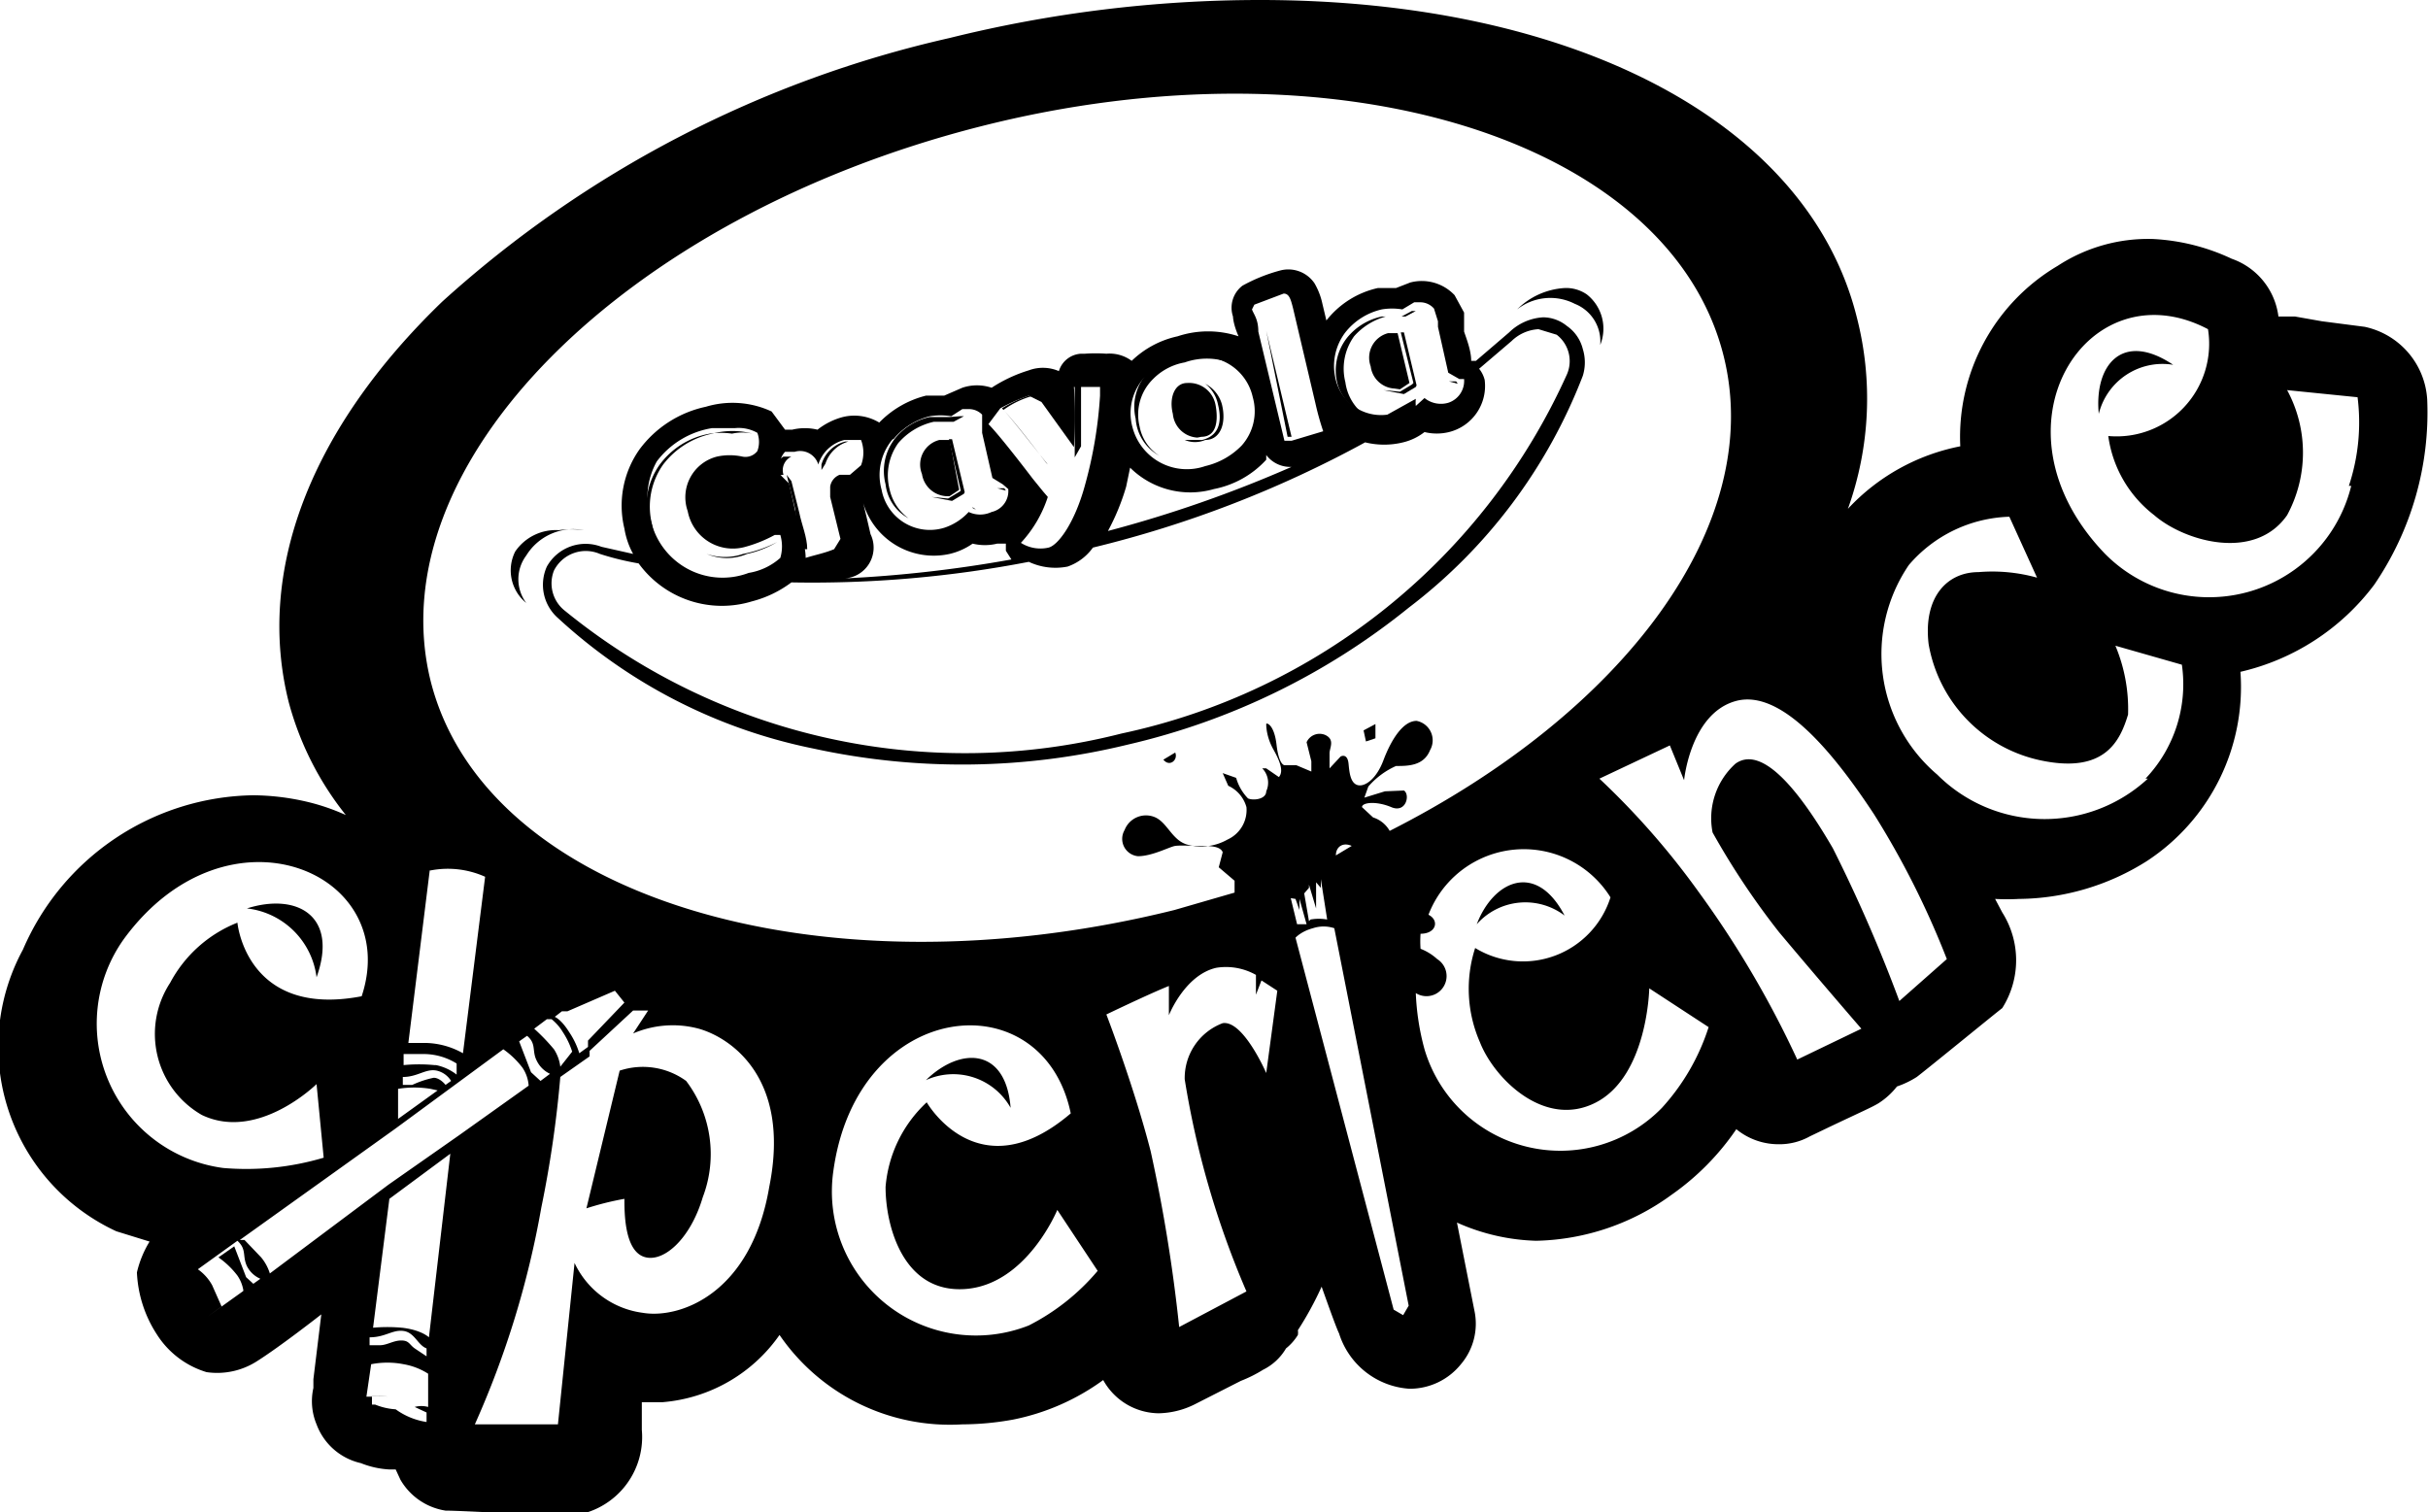 <svg id="Logos" xmlns="http://www.w3.org/2000/svg" viewBox="0 0 30.68 19.11"><title>Crayola-Experience-Logo</title><path d="M7.83,13.53l-.42,1.74a3.64,3.64,0,0,1,.48-.12c0,.17,0,.64.24.73s.59-.21.75-.75a1.53,1.53,0,0,0-.21-1.47A.93.93,0,0,0,7.83,13.53Z"/><path d="M19.9,3.84a.51.51,0,0,1,.32.52.55.55,0,0,0-.17-.64.46.46,0,0,0-.28-.08.93.93,0,0,0-.6.27A.68.68,0,0,1,19.9,3.84Z"/><path d="M7.38,6.7a1.19,1.19,0,0,0-.32,0,.62.62,0,0,0-.55.27.53.53,0,0,0,.14.65.5.5,0,0,1,0-.6A.7.7,0,0,1,7.38,6.7Z"/><path d="M17.69,4.92l.12-.08-.15-.63h-.12a.32.32,0,0,0-.22.42.32.32,0,0,0,.3.28Z"/><path d="M12,6.27l.12-.08L12,5.56h-.13a.32.32,0,0,0-.22.43.33.33,0,0,0,.3.28Z"/><path d="M15.18,5.52c.21,0,.21-.24.18-.4A.34.34,0,0,0,15,4.84h0c-.16,0-.23.19-.18.39a.33.33,0,0,0,.31.3Z"/><path d="M10.43,5.86a.43.43,0,0,1,.29-.28h.14l-.12,0h-.06a.42.42,0,0,0-.3.29l0,0,0,.07Z"/><path d="M10,6.08,9.94,6l0,0,.11.44c0,.17.07.34.1.5h.05c0-.15-.07-.31-.1-.46Z"/><path d="M9.9,6V6A.19.19,0,0,1,10,5.77l.11,0h.14l-.12,0H10l-.1,0a.18.18,0,0,0-.09.18l0,.06Z"/><path d="M13.66,5.64c0-.28,0-.59,0-.76h0l.23,0h0l-.08,0h0l-.23,0h0c0,.17,0,.48,0,.76v.07l0,.07Z"/><path d="M13.24,5.87l.13.16.05.07,0,0h0a1.51,1.51,0,0,1-.35.61h0l0,0h0a1.51,1.51,0,0,0,.35-.61v0h0l-.05-.07-.13-.16v0c-.17-.21-.44-.56-.56-.69A1.15,1.15,0,0,1,13.06,5h0L13,5h0a1.7,1.7,0,0,0-.34.16c.13.13.4.48.56.69Z"/><path d="M15.23,4.85a.44.44,0,0,1,.16.26c.06.24,0,.4-.2.45l-.22,0a.33.33,0,0,0,.26,0c.19,0,.27-.21.21-.45A.42.42,0,0,0,15.23,4.85Z"/><path d="M14.65,5.76a.56.56,0,0,1-.25-.37.63.63,0,0,1,.17-.6.74.74,0,0,1,.4-.21h0a.84.84,0,0,1,.56,0,.71.71,0,0,0-.38-.1l-.23,0h0a.9.9,0,0,0-.4.21.64.64,0,0,0-.17.6A.58.58,0,0,0,14.65,5.76Z"/><path d="M16.27,5.52l.05,0L16,4.18a2.36,2.36,0,0,0-.08-.28l.35-.14h0l0,0h0l-.35.14a2.36,2.36,0,0,1,.08.28Z"/><path d="M9.44,7a1.28,1.28,0,0,0,.38-.15v0h0A1.61,1.61,0,0,1,9.39,7a.7.7,0,0,1-.46,0A.65.65,0,0,0,9.44,7Z"/><path d="M8.62,7.19a.83.83,0,0,1-.38-.56.92.92,0,0,1,.14-.76A1.05,1.05,0,0,1,9,5.48a1,1,0,0,1,.51,0h0a.61.61,0,0,0-.26,0,1,1,0,0,0-.28,0,1,1,0,0,0-.64.4.91.91,0,0,0-.13.76A.83.83,0,0,0,8.62,7.19Z"/><polygon points="12.71 6.2 12.69 6.17 12.6 6.17 12.71 6.2 12.71 6.2"/><path d="M11.48,6.55a.62.62,0,0,1-.24-.37.7.7,0,0,1,.11-.58.83.83,0,0,1,.45-.27l.25,0h0l.13-.07h.14l-.12,0h-.07L12,5.27v0h0l-.25,0a.77.77,0,0,0-.44.27.67.67,0,0,0-.12.58A.56.56,0,0,0,11.48,6.55Z"/><polygon points="12.29 6.41 12.29 6.42 12.33 6.44 12.32 6.43 12.29 6.41"/><polygon points="12.01 5.55 11.99 5.55 12.14 6.2 12.13 6.21 11.98 6.3 11.77 6.28 12.03 6.33 12.18 6.24 12.19 6.22 12.03 5.55 12.01 5.55"/><polygon points="18.42 4.85 18.4 4.82 18.31 4.82 18.42 4.85 18.42 4.85"/><path d="M17.19,5.2A.62.62,0,0,1,17,4.83a.7.7,0,0,1,.11-.58A.83.83,0,0,1,17.51,4l.25,0h0l.13-.07h.14l-.12,0h-.07l-.13.07h0l-.25,0a.77.77,0,0,0-.44.27.67.67,0,0,0-.12.58A.56.56,0,0,0,17.19,5.2Z"/><polygon points="17.72 4.2 17.7 4.2 17.86 4.84 17.84 4.86 17.69 4.95 17.48 4.93 17.74 4.98 17.89 4.89 17.9 4.87 17.74 4.2 17.72 4.2"/><polygon points="18 5.06 18 5.06 18.04 5.09 18.03 5.08 18 5.06"/><path d="M4,12.35c.28-.78-.25-1.07-.88-.87A1,1,0,0,1,4,12.35Z"/><path d="M14.7,9.6c.08.1.19,0,.15-.09Z"/><path d="M27.46,4.61c-.64-.43-1,0-.94.62A.83.83,0,0,1,27.46,4.61Z"/><path d="M12.77,14c-.06-.77-.64-.77-1.07-.35A.83.83,0,0,1,12.77,14Z"/><path d="M19.77,11.57c-.36-.69-.9-.44-1.11.11A.82.82,0,0,1,19.77,11.57Z"/><path d="M30.67,5.05a1,1,0,0,0-.79-.92l-.54-.07L29,4h-.21a.89.89,0,0,0-.59-.73h0a2.64,2.64,0,0,0-1-.25,2.09,2.09,0,0,0-1.2.34,2.51,2.51,0,0,0-1.23,2.28,2.63,2.63,0,0,0-1.42.79A4.12,4.12,0,0,0,23.46,4c-.62-2.46-3.58-4-7.54-4A16.29,16.29,0,0,0,12,.48,14.21,14.21,0,0,0,5.59,3.81C3.92,5.42,3.23,7.22,3.65,8.88a3.9,3.9,0,0,0,.72,1.42,2.67,2.67,0,0,0-.5-.17,3.07,3.07,0,0,0-.67-.08A3.22,3.22,0,0,0,.29,12a2.57,2.57,0,0,0,1.18,3.56l.42.13a1.32,1.32,0,0,0-.16.39,1.56,1.56,0,0,0,.25.78,1.13,1.13,0,0,0,.63.48.93.93,0,0,0,.64-.14c.3-.19.81-.59.81-.59l-.1.82s0-.12,0,.11A.76.76,0,0,0,4,18a.78.78,0,0,0,.56.49,1.13,1.13,0,0,0,.36.08H5l.06.13a.8.8,0,0,0,.57.39c.21,0,1.46.07,1.48.07a1,1,0,0,0,1-1.09c0-.05,0-.18,0-.35h.26a2,2,0,0,0,1.48-.85A2.61,2.61,0,0,0,12.16,18a3.63,3.63,0,0,0,.64-.06,2.89,2.89,0,0,0,1.14-.5.81.81,0,0,0,.7.42,1.06,1.06,0,0,0,.45-.11l.59-.3a1.67,1.67,0,0,0,.28-.14.69.69,0,0,0,.29-.27.66.66,0,0,0,.15-.17.21.21,0,0,0,0-.06,4.21,4.21,0,0,0,.3-.55c.11.31.19.53.22.59a1,1,0,0,0,.89.7.83.83,0,0,0,.65-.31.79.79,0,0,0,.17-.68l-.22-1.11a2.62,2.62,0,0,0,1,.23,3,3,0,0,0,1.71-.58,3.23,3.23,0,0,0,.82-.83.84.84,0,0,0,.53.19.79.79,0,0,0,.4-.1l.25-.12c.4-.19.54-.25.62-.3a.93.93,0,0,0,.23-.21,1.15,1.15,0,0,0,.25-.12c.12-.09,1-.81,1.08-.87a1.13,1.13,0,0,0,0-1.21l-.09-.17a2.72,2.72,0,0,0,.3,0,3.07,3.07,0,0,0,1.62-.48,2.63,2.63,0,0,0,1.18-2.39A2.94,2.94,0,0,0,30,7.39,3.86,3.86,0,0,0,30.67,5.05ZM5,17.81a.82.82,0,0,1-.26-.06l0,0s.09,0,.23,0c-.18,0-.25,0-.27,0v-.1l-.07,0a.73.73,0,0,1,.27,0,.63.63,0,0,0-.27,0l.06-.41a1.06,1.06,0,0,1,.41,0,.84.84,0,0,1,.31.12l0,.42a.32.32,0,0,0-.17,0l.15.07,0,0,0,.12A.89.89,0,0,1,5,17.81Zm.63-4.1s-.07-.09-.15-.09a1.22,1.22,0,0,0-.27.09H5.09v-.1c.19,0,.29-.11.43-.08a.29.29,0,0,1,.18.13Zm-.1.07-.5.36,0-.38v0a1.27,1.27,0,0,1,.41,0ZM5,14.26H5l1.36-1a1.1,1.1,0,0,1,.24.23.46.46,0,0,1,.08.23l-.87.62h0l-.9.63h0L3.36,16.13l.06,0a.59.59,0,0,0-.12-.24l-.21-.22-.06,0Zm.69.32L5.42,16.9s-.09-.09-.33-.12a2,2,0,0,0-.39,0v.11l.22-1.74Zm1.14-.92-.12-.11-.15-.39.1-.07c.12.1.06.19.12.31a.35.35,0,0,0,.17.17Zm-1.34-.2a2,2,0,0,0-.39,0l0-.14h.05l.2,0a.79.79,0,0,1,.42.12l0,0,0,.14A.63.63,0,0,0,5.51,13.46ZM5.44,11h0a1.15,1.15,0,0,1,.69.08l-.28,2.23a1,1,0,0,0-.47-.13l-.22,0h0L5.43,11Zm-3,5.43Zm.24-.19a.6.6,0,0,0-.18-.2L3,15.68c.12.11.06.19.12.32a.34.34,0,0,0,.17.16l-.67.48.18-.13Zm2.71.9-.15-.1c-.07-.05-.07-.1-.17-.1S4.89,17,4.8,17H4.67v-.1c.2,0,.29-.1.43-.08s.18.18.29.22h0Zm1.69-3.66A.52.52,0,0,0,7,13.26,2.49,2.49,0,0,0,6.75,13l.16-.12.06,0a.61.61,0,0,1,.14.16,1,1,0,0,1,.12.25v0Zm.35-.25-.11.08a1,1,0,0,0-.13-.27c-.1-.16-.18-.19-.18-.19l.09-.07h.07l.6-.26.12.15h0v0l-.46.48ZM1.57,11.86c1.31-1.78,3.52-.84,3,.73C3.11,12.87,3,11.66,3,11.66a1.65,1.65,0,0,0-.85.76,1.18,1.18,0,0,0,.4,1.67C3.26,14.43,4,13.7,4,13.7l.09.93a3.43,3.43,0,0,1-1.27.13A1.84,1.84,0,0,1,1.57,11.86ZM9.72,15c-.23,1.36-1.14,1.67-1.6,1.59a1.11,1.11,0,0,1-.86-.63L7.05,18,6,18a11.64,11.64,0,0,0,.84-2.74,14.14,14.14,0,0,0,.24-1.65l.37-.26,0,0v-.07L8,12.77v0H8v0h.19L8,13.06A1.27,1.27,0,0,1,8.83,13C9.22,13.11,10,13.61,9.72,15ZM5.44,8.6c-.67-2.73,2.43-5.85,6.94-7s8.72.17,9.4,2.9c.53,2.13-1.26,4.5-4.22,6a.37.37,0,0,0-.21-.17l-.14-.13c0-.06.18-.08.37,0s.24-.16.16-.21L17.5,10l-.26.08.05-.14a1,1,0,0,1,.35-.26c.15,0,.35,0,.43-.2a.25.25,0,0,0-.17-.37c-.18,0-.33.26-.42.5s-.24.34-.33.31-.1-.17-.11-.27-.06-.11-.1-.09l-.14.15,0-.19c0-.07.07-.17-.05-.23a.18.18,0,0,0-.24.09l.06.24,0,.13-.19-.08h-.15s-.07,0-.1-.26S16,9.13,16,9.15s0,.16.09.32.13.28.07.35L16,9.71l-.05,0A.26.26,0,0,1,16,10c0,.1-.16.12-.23.09a.61.61,0,0,1-.15-.26l-.17-.06.07.16a.42.42,0,0,1,.23.27.41.41,0,0,1-.24.41.67.67,0,0,1-.52.06c-.18-.06-.24-.27-.39-.34a.29.29,0,0,0-.39.16.22.22,0,0,0,.17.33c.18,0,.4-.12.47-.13s.21,0,.32,0,.25,0,.28.08l-.05.19.2.17,0,.15-.76.22C10.33,12.62,6.12,11.32,5.44,8.6Zm10.93,2.76.05.14,0-.14h0l0,0,.09.32-.12,0-.08-.33Zm.17.28-.06-.35.06-.07,0,.14v-.18h0l.09.3,0-.33.06.07,0-.11h0l.08.51a.61.61,0,0,0-.21,0Zm.05.09a.43.43,0,0,1,.27,0l.94,4.77-.07.12-.12-.07-1.24-4.7S16.44,11.77,16.59,11.73Zm.29-.92c0-.11.09-.17.2-.12a.05.05,0,0,1,0,0ZM13,16.75a1.82,1.82,0,0,1-2.47-1.95c.3-2.19,2.65-2.42,3-.73-1.17,1-1.82-.14-1.82-.14A1.64,1.64,0,0,0,11.19,15c0,.49.22,1.34,1,1.29s1.17-1,1.17-1l.51.77A2.79,2.79,0,0,1,13,16.75Zm3-3.19s-.29-.67-.55-.63a.74.74,0,0,0-.48.71,11.25,11.25,0,0,0,.78,2.68l-.85.45a20.06,20.06,0,0,0-.36-2.22c-.21-.82-.56-1.73-.56-1.73s.54-.26.79-.36l0,0c0,.14,0,.37,0,.37s.2-.51.6-.6a.77.77,0,0,1,.5.09s0,0,0,.05,0,.2,0,.2l.07-.18v0l.2.13ZM21,14a1.79,1.79,0,0,1-3-.74,3.15,3.15,0,0,1-.11-.71.25.25,0,0,0,.27-.43.67.67,0,0,0-.21-.13,1.33,1.33,0,0,1,0-.19c.2,0,.24-.17.1-.24a1.29,1.29,0,0,1,2.3-.22,1.16,1.16,0,0,1-1.71.64,1.68,1.68,0,0,0,.06,1.19c.18.46.82,1.1,1.47.76s.67-1.44.67-1.44l.75.49A2.76,2.76,0,0,1,21,14ZM24,12.65a19,19,0,0,0-.84-1.93c-.32-.55-.85-1.34-1.23-1.07a.93.93,0,0,0-.29.87,9.69,9.69,0,0,0,.84,1.26C23,12.4,23.52,13,23.52,13l-.81.39a12.47,12.47,0,0,0-1.24-2.11,9.82,9.82,0,0,0-1.26-1.44l.89-.42.18.44s.08-.84.65-1,1.23.64,1.75,1.43a10.85,10.85,0,0,1,.92,1.83Zm3.14-2.81a1.92,1.92,0,0,1-2.66-.05,2,2,0,0,1-.36-2.65,1.74,1.74,0,0,1,1.27-.61l.35.77A2.1,2.1,0,0,0,25,7.23c-.4,0-.7.32-.63.91a1.82,1.82,0,0,0,1.42,1.47c.81.17,1-.25,1.1-.58a2.07,2.07,0,0,0-.16-.87l.84.24A1.73,1.73,0,0,1,27.11,9.84Zm2.57-3.7A1.85,1.85,0,0,1,26.6,7c-1.54-1.6-.22-3.64,1.3-2.84a1.17,1.17,0,0,1-1.26,1.35,1.52,1.52,0,0,0,.58,1c.38.33,1.27.59,1.68,0a1.66,1.66,0,0,0,0-1.58l.89.09A2.54,2.54,0,0,1,29.68,6.14Z"/><polygon points="17.26 9.37 17.38 9.33 17.38 9.15 17.23 9.23 17.26 9.37"/><path d="M3,16.12a.46.46,0,0,1,.08.23l.15-.1-.12-.11-.15-.39-.2.14A1.07,1.07,0,0,1,3,16.12Z"/><path d="M14.25,9.41A8.79,8.79,0,0,0,17.8,7.68,6.71,6.71,0,0,0,20,4.75a.57.57,0,0,0,0-.34.5.5,0,0,0-.2-.29.48.48,0,0,0-.3-.11.67.67,0,0,0-.43.19l-.42.36-.06,0c0-.13-.06-.28-.09-.37l0-.24-.12-.22a.57.57,0,0,0-.56-.16l-.18.07-.23,0a1.14,1.14,0,0,0-.65.41h0l-.05-.21a.88.88,0,0,0-.1-.26.4.4,0,0,0-.44-.16,2.1,2.1,0,0,0-.47.19h0a.35.35,0,0,0-.12.39h0s0,.09.07.25v0a1.22,1.22,0,0,0-.77,0h0a1.2,1.2,0,0,0-.58.31l0,0a.47.47,0,0,0-.32-.09h0a1.85,1.85,0,0,0-.27,0h-.05a.31.31,0,0,0-.28.22A.51.51,0,0,0,13,4.68a1.84,1.84,0,0,0-.47.22h0a.58.58,0,0,0-.37,0L11.93,5,11.7,5a1.24,1.24,0,0,0-.59.34l0,0a.61.61,0,0,0-.46-.07.88.88,0,0,0-.32.16.68.68,0,0,0-.32,0l-.09,0v0h0L9.75,5.2h0a1.17,1.17,0,0,0-.83-.06,1.41,1.41,0,0,0-.84.54,1.23,1.23,0,0,0-.19,1A1,1,0,0,0,8,7l-.4-.09a.56.56,0,0,0-.69.25.56.56,0,0,0,.14.65,6.73,6.73,0,0,0,3.23,1.65A8.83,8.83,0,0,0,14.25,9.41ZM17,4.2a.82.82,0,0,1,.46-.29.79.79,0,0,1,.26,0l.15-.09h.08a.23.23,0,0,1,.17.08l.05.16,0,0v.07l.13.58.14.08.06,0a.29.29,0,0,1-.2.3.33.33,0,0,1-.3-.06l-.11.1a.47.47,0,0,1,0-.09l-.36.2a.59.59,0,0,1-.66-.48A.7.7,0,0,1,17,4.2Zm-1.15-.35h0l.37-.14h0c.07,0,.09.07.12.19l.28,1.19a3.45,3.45,0,0,0,.1.36h0l0,0h0l-.4.12-.09,0-.33-1.38c0-.16-.06-.22-.08-.28h0Zm-1.35.89a1,1,0,0,1,.42-.23h0l.24,0a.65.65,0,0,1,.67.51.65.65,0,0,1-.14.61.94.94,0,0,1-.46.26.71.71,0,0,1-.92-.49A.67.67,0,0,1,14.49,4.74Zm-.22,1.17a1.08,1.08,0,0,0,1.06.27A1.21,1.21,0,0,0,16,5.81L16,5.75a.38.38,0,0,0,.32.15A15.81,15.81,0,0,1,14,6.71a2.87,2.87,0,0,0,.23-.56Zm-1.64-.75v0h0A2.23,2.23,0,0,1,13,5h0l.16.08.41.57a5.31,5.31,0,0,0,0-.76h0l0,0h0l.24,0h0l.09,0,0,.11a5.45,5.45,0,0,1-.19,1.13c-.13.48-.34.76-.46.79a.46.46,0,0,1-.35-.06v0h0v0h0a1.56,1.56,0,0,0,.34-.58l-.06-.07-.13-.16v0c-.16-.21-.44-.57-.56-.69h0Zm-1.35.39a.87.87,0,0,1,.46-.29.85.85,0,0,1,.27,0l.14-.09h.08a.23.23,0,0,1,.17.07l0,.16,0,0v.07l.13.57.13.08.07.06a.27.27,0,0,1-.21.29.34.34,0,0,1-.29,0,.72.72,0,0,1-.31.2.62.62,0,0,1-.79-.48A.7.7,0,0,1,11.28,5.55ZM12,7a.84.84,0,0,0,.29-.13.65.65,0,0,0,.31,0l.11,0v.09l.07.11a16.2,16.2,0,0,1-2.12.24A.39.39,0,0,0,11,6.75s-.08-.35-.11-.46h0A.93.93,0,0,0,12,7ZM9.92,5.71l.12,0a.24.24,0,0,1,.3.16.46.46,0,0,1,.33-.31h.07l.14,0h0v0a.45.45,0,0,1,0,.32L10.74,6l-.13,0a.19.19,0,0,0-.12.15v.13l.13.53-.08.13c-.12.05-.23.07-.36.11h0c0-.16-.07-.33-.11-.5l-.1-.44L9.86,6h0l0-.09A.23.23,0,0,1,9.92,5.71ZM8.3,5.83A1.09,1.09,0,0,1,9,5.41l.29,0a.48.48,0,0,1,.28.06h0v0h0a.33.33,0,0,1,0,.23.19.19,0,0,1-.19.07.75.75,0,0,0-.32,0,.53.53,0,0,0-.37.69.58.58,0,0,0,.73.45,1.72,1.72,0,0,0,.37-.15h.07l0,0v0a.51.51,0,0,1,0,.29h0a.79.79,0,0,1-.4.19.93.93,0,0,1-1.24-.68A.94.94,0,0,1,8.3,5.83ZM7.14,7.72A.44.44,0,0,1,7,7.21.45.45,0,0,1,7.58,7a3.51,3.51,0,0,0,.49.12,1.3,1.3,0,0,0,1.43.48A1.42,1.42,0,0,0,10,7.36a14.4,14.4,0,0,0,3-.26.79.79,0,0,0,.49.06.66.66,0,0,0,.32-.24,14.09,14.09,0,0,0,3.44-1.33,1,1,0,0,0,.48,0A.71.71,0,0,0,18,5.46a.65.65,0,0,0,.31,0,.6.6,0,0,0,.45-.66v0a.37.37,0,0,0-.07-.14l.41-.35a.53.53,0,0,1,.34-.15l.23.07a.42.42,0,0,1,.13.5,8,8,0,0,1-5.63,4.54A8,8,0,0,1,7.14,7.72Z"/></svg>